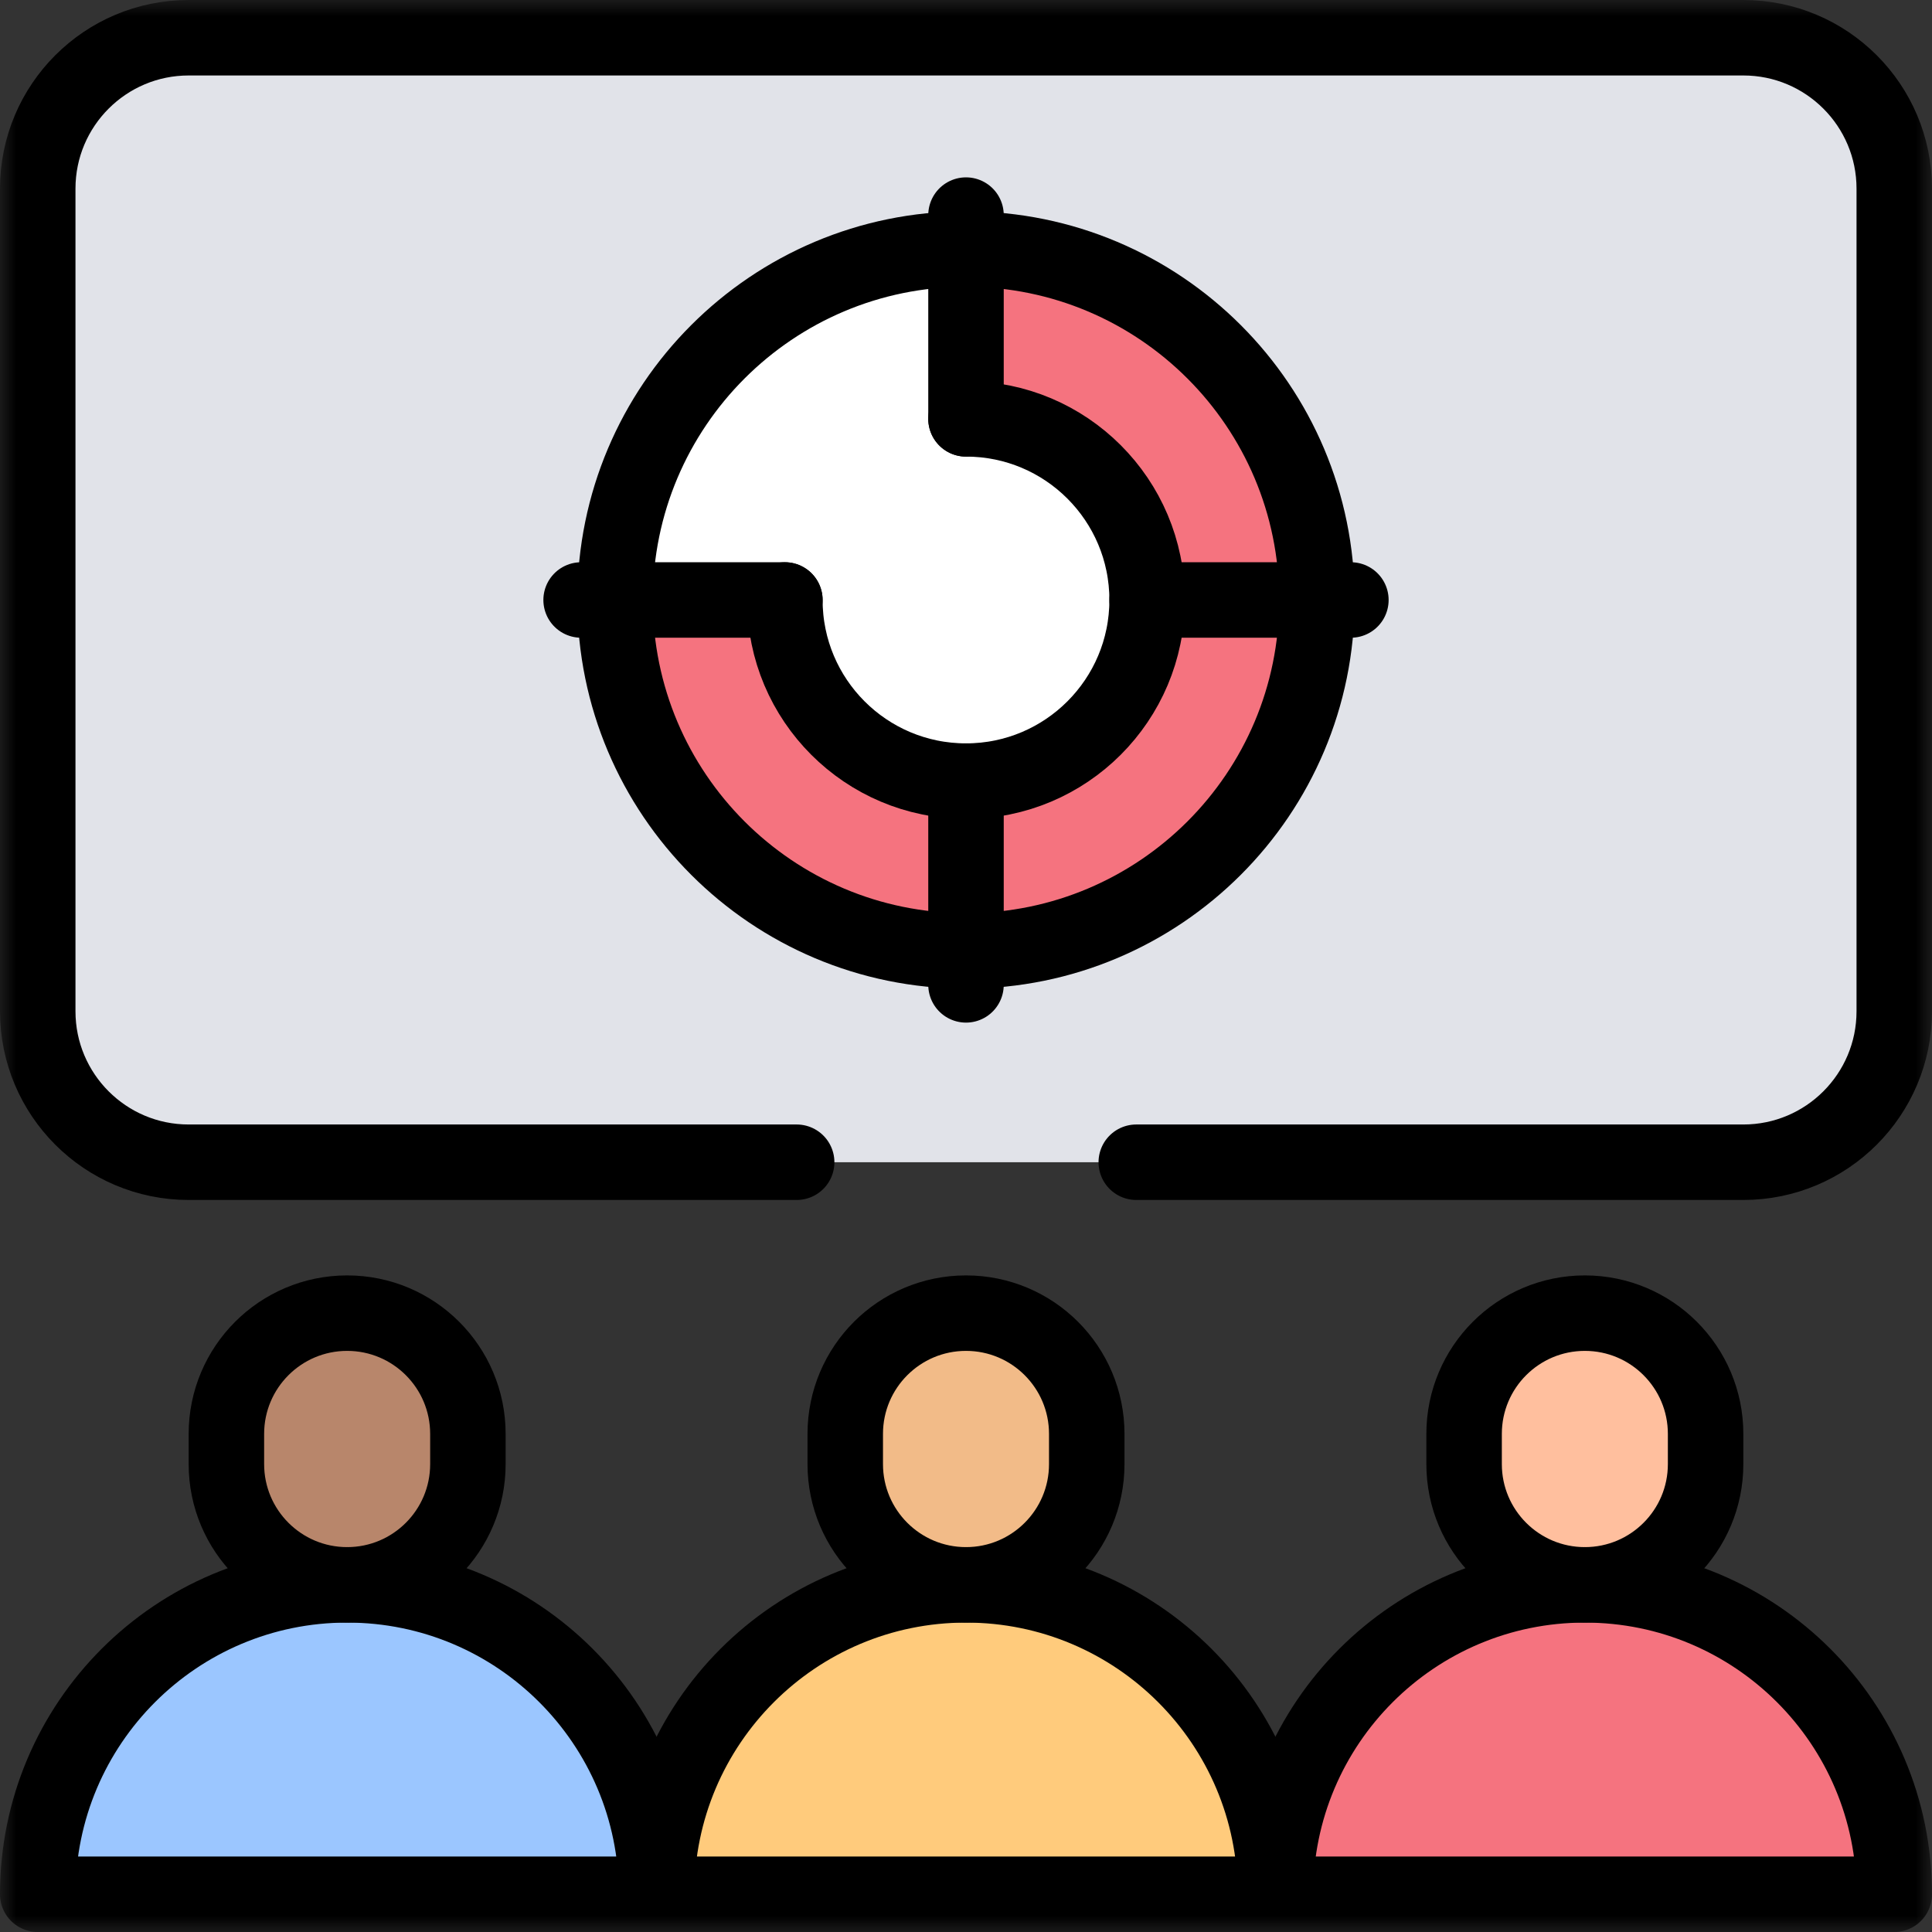 <svg width="60" height="60" viewBox="0 0 60 60" fill="none" xmlns="http://www.w3.org/2000/svg">
<rect x="0" y="0" width="60" height="60" fill="#333333" stroke="none"/>
<g clip-path="url(#clip0_1877_17324)">
<mask id="mask0_1877_17324" style="mask-type:luminance" maskUnits="userSpaceOnUse" x="0" y="0" width="60" height="60">
<path d="M0 3.8147e-06H60V60H0V3.8147e-06Z" fill="white"/>
</mask>
<g mask="url(#mask0_1877_17324)">
<path d="M54.141 1.172H5.859C3.271 1.172 1.172 3.271 1.172 5.859V31.406C1.172 33.995 3.271 36.094 5.859 36.094H54.141C56.729 36.094 58.828 33.995 58.828 31.406V5.859C58.828 3.271 56.729 1.172 54.141 1.172Z" fill="#E1E3E9"/>
<path d="M35.288 36.094H54.141C56.729 36.094 58.828 33.995 58.828 31.406V5.859C58.828 3.271 56.729 1.172 54.141 1.172H5.859C3.271 1.172 1.172 3.271 1.172 5.859V31.406C1.172 33.995 3.271 36.094 5.859 36.094H24.741" stroke="black" stroke-width="2.344" stroke-miterlimit="10" stroke-linecap="round" stroke-linejoin="round"/>
<path d="M40.898 18.633C40.898 24.652 36.019 29.531 30 29.531C23.981 29.531 19.102 24.652 19.102 18.633C19.102 12.614 23.981 7.734 30 7.734C36.019 7.734 40.898 12.614 40.898 18.633Z" fill="white"/>
<path d="M30 7.734V13.008C33.107 13.008 35.625 15.526 35.625 18.633C35.625 21.739 33.107 24.258 30 24.258C26.893 24.258 24.375 21.739 24.375 18.633H19.102C19.102 24.652 23.981 29.531 30 29.531C36.019 29.531 40.898 24.652 40.898 18.633C40.898 12.614 36.019 7.734 30 7.734Z" fill="#F5737F"/>
<path d="M40.898 18.633C40.898 24.652 36.019 29.531 30 29.531C23.981 29.531 19.102 24.652 19.102 18.633C19.102 12.614 23.981 7.734 30 7.734C36.019 7.734 40.898 12.614 40.898 18.633Z" stroke="black" stroke-width="2.344" stroke-miterlimit="10" stroke-linecap="round" stroke-linejoin="round"/>
<path d="M30 13.008C33.107 13.008 35.625 15.526 35.625 18.633C35.625 21.739 33.107 24.258 30 24.258C26.893 24.258 24.375 21.739 24.375 18.633" stroke="black" stroke-width="2.344" stroke-miterlimit="10" stroke-linecap="round" stroke-linejoin="round"/>
<path d="M30 6.68V13.008" stroke="black" stroke-width="2.344" stroke-miterlimit="10" stroke-linecap="round" stroke-linejoin="round"/>
<path d="M30 30.586V24.258" stroke="black" stroke-width="2.344" stroke-miterlimit="10" stroke-linecap="round" stroke-linejoin="round"/>
<path d="M41.953 18.633H35.625" stroke="black" stroke-width="2.344" stroke-miterlimit="10" stroke-linecap="round" stroke-linejoin="round"/>
<path d="M18.047 18.633H24.375" stroke="black" stroke-width="2.344" stroke-miterlimit="10" stroke-linecap="round" stroke-linejoin="round"/>
<path d="M10.781 49.219C5.474 49.219 1.172 53.521 1.172 58.828H20.391C20.391 53.521 16.088 49.219 10.781 49.219Z" fill="#9BC6FF"/>
<path d="M10.781 40.781C8.71 40.781 7.031 42.46 7.031 44.531V45.469C7.031 47.54 8.71 49.219 10.781 49.219C12.852 49.219 14.531 47.54 14.531 45.469V44.531C14.531 42.46 12.852 40.781 10.781 40.781Z" fill="#B8866B"/>
<path d="M30 40.781C27.929 40.781 26.25 42.46 26.25 44.531V45.469C26.25 47.54 27.929 49.219 30 49.219C32.071 49.219 33.75 47.54 33.75 45.469V44.531C33.75 42.46 32.071 40.781 30 40.781Z" fill="#F2BB88"/>
<path d="M49.219 40.781C47.148 40.781 45.469 42.46 45.469 44.531V45.469C45.469 47.54 47.148 49.219 49.219 49.219C51.29 49.219 52.969 47.54 52.969 45.469V44.531C52.969 42.46 51.29 40.781 49.219 40.781Z" fill="#FFBF9E"/>
<path d="M30 49.219C24.693 49.219 20.391 53.521 20.391 58.828H39.609C39.609 53.521 35.307 49.219 30 49.219Z" fill="#FFCB7C"/>
<path d="M49.219 49.219C43.912 49.219 39.609 53.521 39.609 58.828H58.828C58.828 53.521 54.526 49.219 49.219 49.219Z" fill="#F5737F"/>
<path d="M10.781 49.219C5.474 49.219 1.172 53.521 1.172 58.828H20.391C20.391 53.521 16.088 49.219 10.781 49.219Z" stroke="black" stroke-width="2.344" stroke-miterlimit="10" stroke-linecap="round" stroke-linejoin="round"/>
<path d="M10.781 40.781C8.71 40.781 7.031 42.46 7.031 44.531V45.469C7.031 47.54 8.71 49.219 10.781 49.219C12.852 49.219 14.531 47.54 14.531 45.469V44.531C14.531 42.46 12.852 40.781 10.781 40.781Z" stroke="black" stroke-width="2.344" stroke-miterlimit="10" stroke-linecap="round" stroke-linejoin="round"/>
<path d="M30 40.781C27.929 40.781 26.25 42.46 26.25 44.531V45.469C26.25 47.54 27.929 49.219 30 49.219C32.071 49.219 33.75 47.54 33.75 45.469V44.531C33.75 42.46 32.071 40.781 30 40.781Z" stroke="black" stroke-width="2.344" stroke-miterlimit="10" stroke-linecap="round" stroke-linejoin="round"/>
<path d="M49.219 40.781C47.148 40.781 45.469 42.46 45.469 44.531V45.469C45.469 47.54 47.148 49.219 49.219 49.219C51.29 49.219 52.969 47.54 52.969 45.469V44.531C52.969 42.46 51.29 40.781 49.219 40.781Z" stroke="black" stroke-width="2.344" stroke-miterlimit="10" stroke-linecap="round" stroke-linejoin="round"/>
<path d="M30 49.219C24.693 49.219 20.391 53.521 20.391 58.828H39.609C39.609 53.521 35.307 49.219 30 49.219Z" stroke="black" stroke-width="2.344" stroke-miterlimit="10" stroke-linecap="round" stroke-linejoin="round"/>
<path d="M49.219 49.219C43.912 49.219 39.609 53.521 39.609 58.828H58.828C58.828 53.521 54.526 49.219 49.219 49.219Z" stroke="black" stroke-width="2.344" stroke-miterlimit="10" stroke-linecap="round" stroke-linejoin="round"/>
</g>
</g>
<defs>
<clipPath id="clip0_1877_17324">
<rect width="60" height="60" fill="white"/>
</clipPath>
</defs>
</svg>
